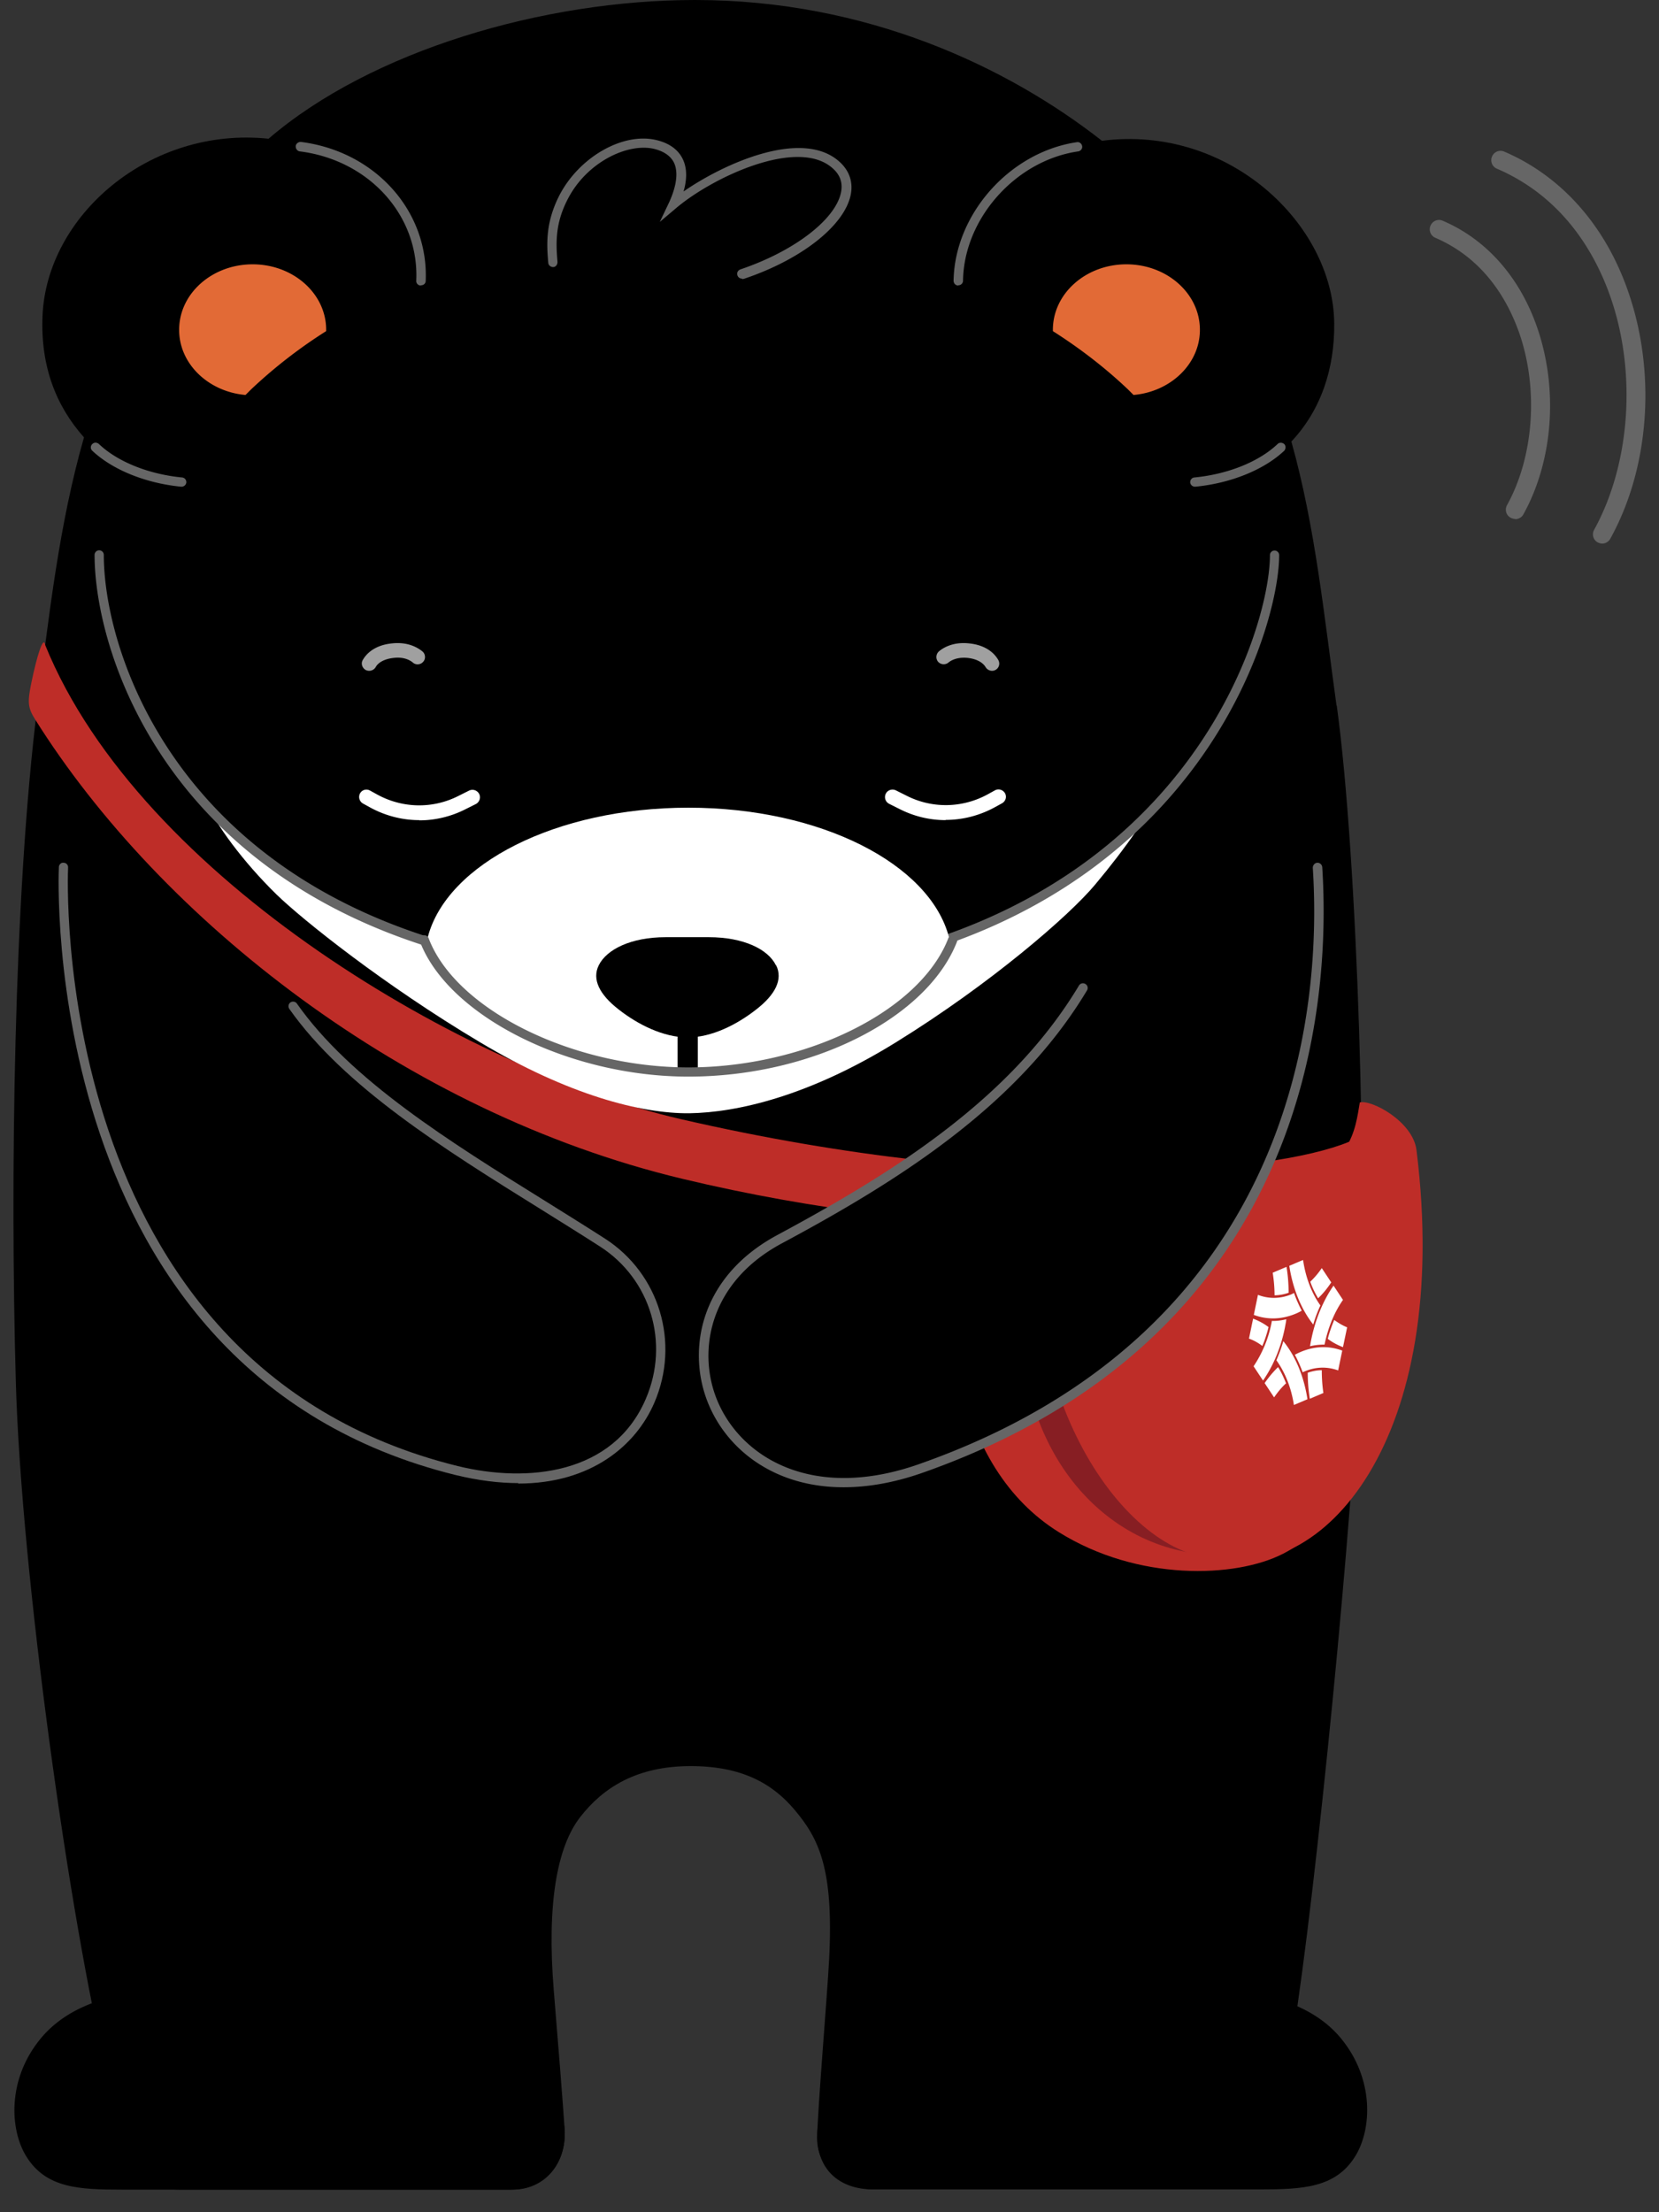 <svg width="72" height="96" viewBox="0 0 72 96" fill="none" xmlns="http://www.w3.org/2000/svg"><rect x="0" y="0" width="72" height="96" fill="#333333" stroke="none"/><g clip-path="url(#a)"><path d="M58.005 30.62c-.54-3.9-.92-7.75-1.96-11.46 1.3-1.38 1.88-3.19 1.86-5.13-.04-4.3-4.59-8.63-10.08-7.92C43.725 2.9 37.615 0 30.165 0c-6.56 0-14.05 2.19-18.51 6.02-5.17-.54-9.63 3.34-9.81 7.69-.09 2.19.59 3.91 1.8 5.27-1.08 3.77-1.51 7.68-2.02 11.64-1.04 8.29-1.18 20.66-.94 29.29.23 8.41 2.37 23.55 3.95 29.99l.62 3.11c.23 1.14 1.33 2.01 2.5 2.01h14.41c1.42 0 2.43-1.08 2.34-2.62-.06-.95-.31-4.08-.47-6.01-.31-3.76.14-6.24 1.14-7.53 1-1.29 2.46-2.22 4.8-2.22 2.2 0 3.54.74 4.52 1.91 1.05 1.25 1.69 2.55 1.49 6.46-.09 1.7-.5 6.49-.52 7.76-.02 1.45 1.34 2.19 2.4 2.24h15.31c1.16 0 1.86-.83 2.13-1.99.2-.85.48-2.94.65-3.79.87-4.57 2.55-20.92 3-29.32.43-8.09-.04-22.74-.94-29.29h-.01Z" fill="#000"/><path d="M32.195 12.09a.2.2 0 0 1-.19-.14c-.04-.11.02-.22.13-.26 2.31-.78 4.1-2.14 4.36-3.32.09-.41-.02-.76-.34-1.05-1.5-1.39-5.23.37-6.81 1.71l-.71.6.4-.84c.19-.41.47-1.17.22-1.72-.14-.29-.42-.49-.83-.6-1.14-.3-3 .55-3.83 2.26-.5 1.01-.47 1.83-.4 2.64 0 .11-.07.21-.18.22-.11 0-.21-.07-.22-.18-.08-.87-.1-1.74.44-2.85.85-1.73 2.82-2.86 4.3-2.47.54.14.91.42 1.1.82.21.44.16.96.03 1.4 1.74-1.21 5.18-2.77 6.79-1.27.42.39.58.89.46 1.44-.29 1.33-2.15 2.79-4.63 3.62-.02 0-.04.01-.06.01l-.03-.02Z" fill="#666"/><path d="M58.225 52.51c.22-.05.62-.58.71-1.43.15-1.3-.19-1.55-.39-1.53-3.31 1.37-14.33 2.4-29.02-.99-9.2-2.12-23.43-10.41-27.56-20.56-.08-.47-.37.5-.6 1.61-.18.87-.16 1.1.16 1.61 5.43 8.66 16.03 17.04 28.07 19.93 11.71 2.81 22.56 2.41 28.63 1.37v-.01Z" fill="#BE2D28"/><path d="M53.295 51.15c-2.7.21-8.09.2-11.49-.45-1.35 6.37-.37 12.98 4.15 15.79 3.43 2.14 7.66 1.99 9.72.94 4.56-2.32 2.77-8.98 3.18-15.03.02-1.09-3.04-1.04-5.56-1.25Z" fill="#BE2D28"/><path d="M44.445 55.07c-.95 7.06 2.92 11.86 7.62 12.36 5.42.49 7.35-4.47 6.29-15.5-.1-1.06-2.81-.25-5.44-.37-2.04-.09-4.6-.3-6.23-.06-.54.08-1.73-.15-2.23 3.58l-.01-.01Z" fill="#871E23"/><path d="M45.425 51.22c-1.81 8.22 2.89 15.97 7.13 16.39 4.81 1.24 10.49-5.1 8.92-17.7-.15-1.24-1.95-2.2-2.46-2.07-.19 1.14-.39 3.1-3.25 3.14-2.85.04-9.76-.55-10.34.25v-.01Z" fill="#BE2D28"/><path d="M57.625 58.1c.07-.28.17-.56.28-.82.18.13.36.24.56.32l-.18.86c-.24-.09-.46-.21-.66-.36Zm-1.08-3.42-.59.25c.15 1 .52 1.89 1.04 2.55.08-.29.19-.57.31-.83-.38-.53-.64-1.21-.75-1.96l-.01-.01Zm-.72.3-.59.25c.05.32.08.65.08.98.2 0 .41-.04.61-.11 0-.38-.03-.76-.09-1.12h-.01Zm-.64 2.42a5.15 5.15 0 0 1-.78 1.89l.41.62c.43-.62.77-1.4.95-2.3.02-.12.05-.24.06-.36-.21.05-.42.08-.63.07 0 .02 0 .05-.01.07v.01Zm1.66 3.3.59-.25c-.05-.33-.07-.66-.07-.99-.2 0-.41.04-.61.11 0 .37.03.75.09 1.13Zm1.44-4.29-.41-.62c-.5.72-.86 1.64-1.02 2.63.21-.05.42-.07.63-.07.15-.73.42-1.4.8-1.94Zm-2.81 2.91c-.21.2-.41.44-.59.7l.41.62c.16-.23.33-.44.52-.61-.1-.25-.21-.49-.35-.71h.01Zm2.78-.71c-.7-.26-1.41-.17-2.06.18.13.24.24.49.34.76.49-.23 1.02-.27 1.54-.08l.18-.87v.01Zm-3.87-1.39-.18.87c.2.07.4.18.58.32.11-.26.2-.54.27-.82-.21-.16-.44-.28-.68-.37h.01Zm2.36 3.51c-.16-1.04-.54-1.9-1.05-2.53-.08.29-.19.57-.3.83.36.5.64 1.16.76 1.94l.59-.25v.01Zm-.58-4.62s-.07.03-.1.05c-.5.21-1.01.21-1.47.03l-.18.87c.56.21 1.17.21 1.79-.04.1-.04.2-.09.29-.14-.12-.24-.24-.49-.33-.76v-.01Zm1.04.23c.21-.2.4-.43.57-.69l-.41-.62c-.15.22-.32.42-.5.59.09.26.21.5.34.72Z" fill="#fff"/><path d="M7.775 14.31c0-1.57 1.43-2.84 3.19-2.84s3.19 1.27 3.19 2.84v.06a21.34 21.34 0 0 0-3.26 2.53l-.24.24c-1.61-.14-2.88-1.35-2.88-2.82v-.01ZM52.075 14.31c0-1.57-1.43-2.84-3.19-2.84s-3.19 1.27-3.19 2.84v.06c1.18.75 2.27 1.59 3.26 2.53l.24.24c1.61-.14 2.88-1.35 2.88-2.82v-.01Z" fill="#E26A36"/><path d="M49.025 33.58c-1.12.67-5.12 3.55-9.51 5.6-3.83 1.79-7.49 2.82-9.7 2.85-2.21.03-5.89-.91-9.76-2.61-4.44-1.94-8.51-4.72-9.65-5.36-3.29-1.85-1.29 1.94 1.6 4.76 1.12 1.09 4.68 3.94 8.83 6.41 3.83 2.29 7 3.1 9.08 3.08 2.08-.03 5.21-.75 8.97-3.08 4.08-2.52 7.52-5.49 8.65-6.85 2.6-3.1 4.72-6.73 1.49-4.8Z" fill="#fff"/><path d="M4.305 24.08c0 4.82 4.35 18.32 25.16 18.32L4.305 24.08Z" fill="#000"/><path d="M29.465 42.6c-20.8 0-25.36-13.37-25.36-18.52 0-.11.09-.2.2-.2.11 0 .2.09.2.2 0 5.04 4.48 18.11 24.96 18.11.11 0 .2.09.2.2a.2.2 0 0 1-.2.2v.01Z" fill="#666"/><path d="M55.315 24.08c0 3.75-4.58 18.42-25.4 18.42l25.4-18.42Z" fill="#000"/><path d="M29.925 42.7a.2.2 0 0 1-.2-.2c0-.11.09-.2.2-.2 20.71 0 25.19-14.6 25.19-18.21 0-.11.09-.2.2-.2.11 0 .2.09.2.2 0 3.69-4.56 18.62-25.6 18.62l.01-.01Z" fill="#666"/><path d="M29.875 46.29c5.74 0 10.48-2.44 11.31-5.62-.83-3.18-5.57-5.62-11.31-5.62s-10.48 2.44-11.31 5.62c.83 3.18 5.57 5.62 11.31 5.62Z" fill="#fff"/><path d="M33.675 41.89c-.34-.7-1.41-1.22-2.91-1.22h-1.88c-1.5 0-2.56.53-2.9 1.22-.3.61.03 1.27.87 1.92.83.65 1.92 1.2 2.98 1.21 1.06 0 2.15-.56 2.98-1.21.84-.65 1.17-1.31.87-1.92h-.01Z" fill="#000"/><path d="M18.195 35.59c-.74 0-1.48-.19-2.15-.56l-.29-.16a.328.328 0 0 1-.13-.44c.09-.16.28-.21.44-.12l.29.16c1.1.61 2.42.64 3.54.07l.46-.23c.16-.08.35-.02.44.14.08.16.02.35-.14.44l-.46.23c-.63.32-1.32.48-2 .48v-.01ZM41.045 35.59c-.69 0-1.37-.16-2-.48l-.46-.23a.328.328 0 0 1-.14-.44c.08-.16.28-.22.44-.14l.46.23c1.12.57 2.44.54 3.54-.07l.29-.16c.16-.09.35-.03.44.12.09.16.03.35-.13.44l-.29.16c-.67.37-1.41.56-2.15.56v.01Z" fill="#fff"/><path d="M30.285 44.73h-.88v1.66h.88v-1.66Z" fill="#000"/><path d="M29.875 46.72c-5.19 0-10.42-2.63-11.65-5.86a.2.2 0 0 1 .12-.26c.11-.04.22.01.26.12 1.17 3.09 6.23 5.6 11.27 5.6 5.04 0 10.04-2.41 11.28-5.6.04-.1.16-.16.26-.12.1.04.16.16.12.26-1.3 3.34-6.31 5.86-11.66 5.86Z" fill="#666"/><path d="M16.025 29.11c-.05 0-.11-.01-.16-.04-.15-.09-.21-.28-.12-.43.13-.23.47-.64 1.27-.72.73-.08 1.16.22 1.32.35.13.11.15.32.03.45-.11.13-.32.15-.45.03-.07-.06-.34-.26-.83-.2-.54.06-.73.3-.78.4-.06.1-.17.16-.28.16ZM43.055 29.11c-.11 0-.22-.06-.28-.16-.06-.1-.25-.34-.78-.4-.49-.05-.76.14-.83.2-.13.11-.33.1-.45-.03-.11-.13-.1-.33.03-.45.15-.13.59-.43 1.31-.35.8.08 1.14.49 1.27.72a.313.313 0 0 1-.28.47h.01Z" fill="#A0A0A0"/><path d="M2.755 37.64s-1.17 21.67 17.06 26.18c9.01 2.23 11.18-6.78 6.33-9.9s-10.57-6.2-13.42-10.26" fill="#000"/><path d="M22.495 64.36c-.82 0-1.73-.11-2.72-.35-18.19-4.49-17.23-26.17-17.22-26.38 0-.11.1-.21.21-.19.11 0 .2.1.19.21-.01.21-.95 21.56 16.91 25.97 3.02.74 6.75.37 8.16-2.91 1.05-2.43.21-5.21-1.99-6.62-.84-.54-1.71-1.08-2.59-1.63-4.18-2.6-8.51-5.3-10.89-8.68-.06-.09-.04-.22.05-.28.09-.06.22-.04.28.05 2.33 3.32 6.63 5.99 10.78 8.57.88.55 1.75 1.09 2.59 1.63 2.36 1.52 3.27 4.52 2.14 7.13-.79 1.83-2.72 3.5-5.91 3.5l.01-.02Z" fill="#666"/><path d="M57.175 37.64c.47 7.29-1.34 20.51-17.24 26.09-8.82 3.1-12.66-6.42-6.11-9.94 5.48-2.95 10.3-6.11 13.18-10.91" fill="#000"/><path d="M36.605 64.54c-2.92 0-4.95-1.55-5.81-3.5-1.01-2.28-.52-5.58 2.93-7.44 5.06-2.72 10.15-5.91 13.1-10.83a.2.2 0 0 1 .28-.07c.1.06.13.18.07.28-3 5-8.14 8.24-13.25 10.98-3.22 1.73-3.69 4.8-2.75 6.92 1.09 2.46 4.2 4.24 8.7 2.66 16.56-5.81 17.48-20.04 17.1-25.88 0-.11.08-.21.19-.22.11-.01.21.08.22.19.38 5.94-.55 20.39-17.37 26.29-1.23.43-2.37.62-3.4.62h-.01Z" fill="#666"/><path d="M58.195 88.45c-2.38-2.85-7.61-2.2-11.77-1.49-3.94.67-10.78 3-10.95 5.46-.12 1.76 1 2.59 2.41 2.59h16.79c1.87 0 3.28-.07 4.13-1.42.74-1.17.85-3.38-.62-5.15l.01.01ZM1.775 88.45c2.38-2.85 7.61-2.2 11.77-1.49 3.94.67 10.82 2.99 10.96 5.45.08 1.47-.85 2.61-2.26 2.61H5.285c-1.87 0-3.28-.07-4.13-1.42-.74-1.17-.85-3.38.62-5.15Z" fill="#000"/><path d="M18.255 12.39c-.11 0-.2-.1-.19-.21.13-2.82-2.04-5.23-5.05-5.61-.11-.01-.19-.12-.18-.23.01-.11.12-.19.23-.18 3.22.41 5.54 3 5.41 6.03 0 .11-.09.19-.2.19l-.02.01ZM41.585 12.39c-.11 0-.2-.09-.2-.21.05-2.89 2.44-5.58 5.35-6.01.11-.02.21.06.23.17.02.11-.06.21-.17.23-2.71.39-4.96 2.91-5 5.61a.2.2 0 0 1-.2.2l-.01.01ZM7.875 21.12h-.02c-1.53-.15-2.97-.73-3.85-1.56a.197.197 0 0 1 0-.29c.08-.08.2-.08.29 0 .81.77 2.16 1.31 3.61 1.45.11.01.19.11.18.22-.01.1-.1.18-.2.18h-.01ZM51.855 21.12c-.1 0-.19-.08-.2-.18-.01-.11.07-.21.18-.22 1.45-.14 2.8-.68 3.61-1.45.08-.08.21-.07.29 0 .08.08.07.21 0 .29-.88.83-2.32 1.41-3.85 1.56h-.03ZM69.545 23.59c-.07 0-.13-.02-.2-.05a.4.4 0 0 1-.16-.55c1.56-2.83 1.85-6.77.73-10.04-.64-1.87-2.02-4.37-4.95-5.63-.21-.09-.3-.33-.21-.53.09-.21.33-.3.53-.21 2.5 1.07 4.41 3.24 5.39 6.11 1.21 3.52.91 7.62-.79 10.69-.07.13-.21.21-.36.21h.02Z" fill="#666"/><path d="M65.765 22.52c-.07 0-.13-.02-.2-.05a.4.4 0 0 1-.16-.55c1.16-2.1 1.37-5.02.54-7.44-.48-1.38-1.49-3.23-3.65-4.16-.21-.09-.3-.33-.21-.53.09-.21.33-.3.53-.21 1.9.81 3.35 2.46 4.1 4.64.92 2.67.69 5.77-.6 8.1-.07.13-.21.21-.36.21l.01-.01Z" fill="#666"/></g><defs><clipPath id="a"><rect width="70.83" height="95.03" fill="#fff" transform="translate(.585)"/></clipPath></defs></svg>